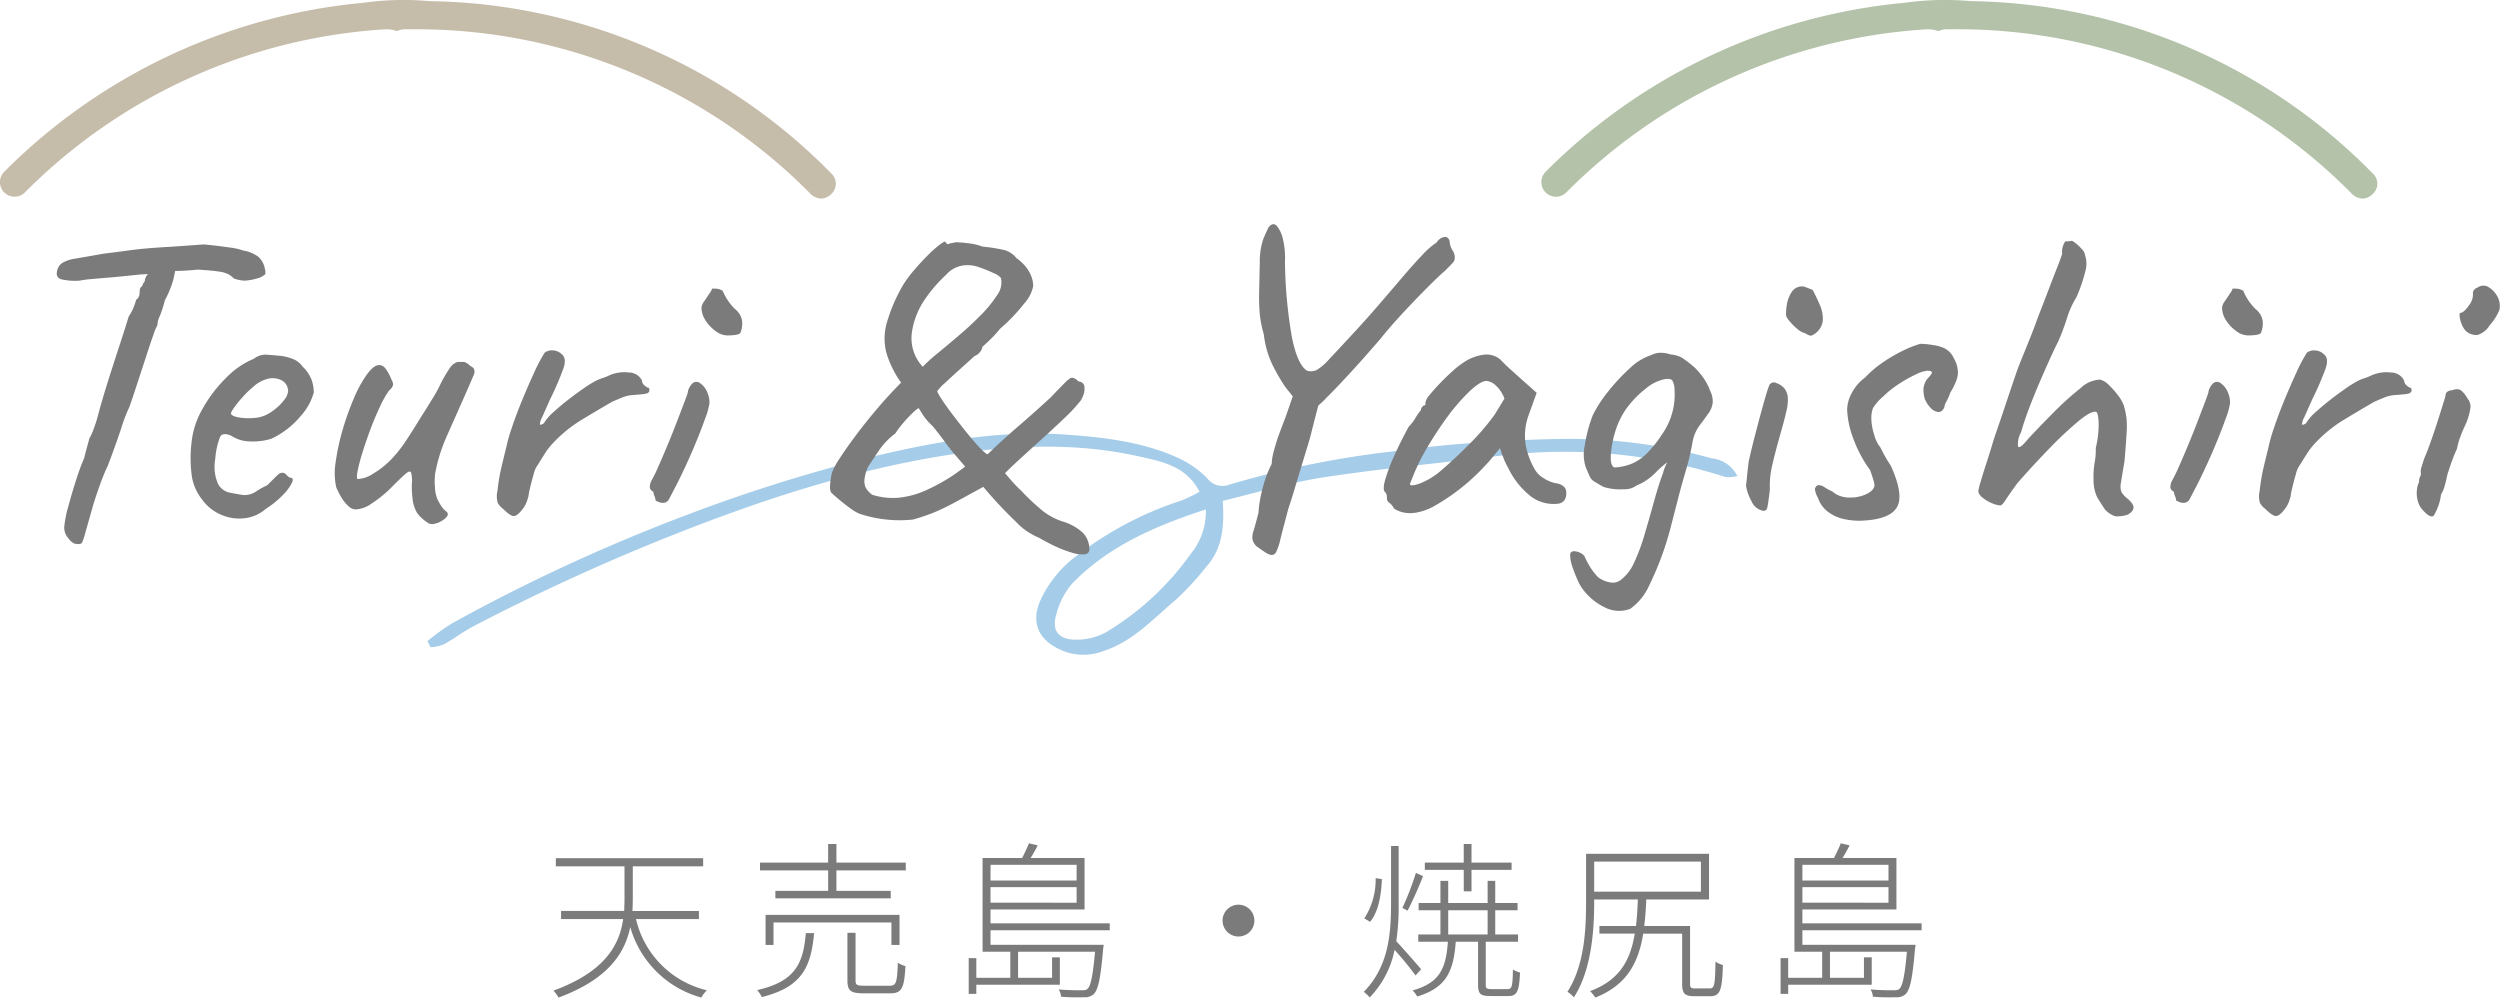 <svg xmlns="http://www.w3.org/2000/svg" width="266.052" height="106.161" viewBox="0 0 266.052 106.161">
  <g id="title-intro" transform="translate(-822 -2491.189)">
    <g id="グループ_47" data-name="グループ 47" transform="translate(388 1275.046)">
      <path id="パス_58" data-name="パス 58" d="M410.1,1007.679a3.667,3.667,0,0,1-1.273.1,56.058,56.058,0,0,0-24.837-2.152c-5.974.713-11.97,1.278-17.914,2.188-3.587.549-7.094,1.629-10.74,2.5.18,2.745-.03,5.078-1.719,6.979a32.137,32.137,0,0,1-3.182,3.472c-2.447,2.041-4.6,4.5-7.8,5.538a5.93,5.93,0,0,1-4.08.062c-2.805-1.04-3.819-3.1-2.472-5.774a12.543,12.543,0,0,1,3.017-3.888,36.877,36.877,0,0,1,11.9-6.443,16.891,16.891,0,0,0,1.873-.915c-1.408-2.688-3.854-3.166-6.224-3.708-6.835-1.563-13.691-1.271-20.561-.2-10.064,1.572-19.656,4.715-29.1,8.449a226.447,226.447,0,0,0-21.434,9.8c-1.076.561-2.046,1.322-3.11,1.908a5.04,5.04,0,0,1-1.415.306l-.318-.661a23.2,23.2,0,0,1,2.573-1.868,191.559,191.559,0,0,1,25.171-11.614,173.739,173.739,0,0,1,20.2-6.284c6.487-1.513,13.153-2.687,19.892-2.21,4.154.293,8.344.764,12.2,2.558a10.64,10.64,0,0,1,2.937,2.088,2,2,0,0,0,2.278.706,101.624,101.624,0,0,1,17.653-3.581c2.591-.346,5.192-.651,7.8-.834,3.392-.239,6.793-.434,10.193-.474a56.914,56.914,0,0,1,15.783,2.072A3.392,3.392,0,0,1,410.1,1007.679Zm-56.549,3.544c-5.466,1.791-10.391,3.918-14.25,7.918a8.053,8.053,0,0,0-1.662,3.211c-.505,1.664.1,2.634,1.817,2.734a6.543,6.543,0,0,0,3.462-.784,30.081,30.081,0,0,0,8.986-8.3A7.207,7.207,0,0,0,353.546,1011.223Z" transform="translate(208.788 259.126)" fill="#a5cce8"/>
      <path id="パス_1164" data-name="パス 1164" d="M10.105,2.068q-.376,0-.846-.611A1.7,1.7,0,0,1,8.836.282,12.053,12.053,0,0,1,9.259-1.88q.376-1.41.846-2.867a24.221,24.221,0,0,1,.846-2.3q.188-.752.352-1.339t.212-.776a5.292,5.292,0,0,0,.446-.987,13.559,13.559,0,0,0,.493-1.551q.094-.376.4-1.434t.752-2.467q.446-1.41.893-2.773t.776-2.4q.329-1.034.423-1.363a5.133,5.133,0,0,0,.564-1.081q.188-.517.235-.705a.707.707,0,0,0,.329-.493,3.4,3.4,0,0,0,.047-.493.47.47,0,0,1,.165-.376.423.423,0,0,0,.164-.329.654.654,0,0,0,.235-.446.957.957,0,0,1,.282-.541l.235-.8,2.773-.047q-.094.564-.282,1.387a9.981,9.981,0,0,1-.893,2.185,12.675,12.675,0,0,1-.54,1.692,2.3,2.3,0,0,0-.259.987,4.505,4.505,0,0,0-.4.94q-.306.846-.7,2.068l-.8,2.444q-.4,1.222-.705,2.139t-.4,1.152a16.679,16.679,0,0,0-.846,2.209q-.47,1.457-1.41,3.948a22.162,22.162,0,0,0-.917,2.256q-.541,1.5-.87,2.726-.517,1.833-.728,2.561t-.353.8A1.012,1.012,0,0,1,10.105,2.068Zm.376-28.012a6.588,6.588,0,0,1-1.95-.141q-.635-.188-.446-.94a1.315,1.315,0,0,1,.611-.846,3.887,3.887,0,0,1,1.363-.423q.517-.094,1.34-.235t1.575-.282q1.551-.188,2.562-.329t2.091-.235q1.081-.094,2.726-.188,1.363-.094,2.326-.164l.964-.071q.141,0,.987.094t1.833.235a6.814,6.814,0,0,1,1.457.329,3.623,3.623,0,0,1,1.575.658,2.223,2.223,0,0,1,.682,1.222q.141.564,0,.681a2.951,2.951,0,0,1-.517.306,6.182,6.182,0,0,1-1.6.329,3.545,3.545,0,0,1-1.175-.235,2.936,2.936,0,0,0-.54-.423,3.026,3.026,0,0,0-1.034-.306q-.728-.117-2.279-.212a21.964,21.964,0,0,1-2.3.141q-.987,0-.987.235l-2.773.141-2.3.235q-.47.047-1.316.117t-1.645.141A10.126,10.126,0,0,0,10.481-25.944Zm19.787,24.3a4.111,4.111,0,0,1-2.28.987,4.823,4.823,0,0,1-2.514-.4,4.844,4.844,0,0,1-2.021-1.668A5.323,5.323,0,0,1,22.419-5.1a13.991,13.991,0,0,1-.047-3.5,8.978,8.978,0,0,1,1.175-3.689A14.56,14.56,0,0,1,26.062-15.6,8.843,8.843,0,0,1,29-17.625a2.111,2.111,0,0,1,1.2-.447q.493.024,1.528.118a5.072,5.072,0,0,1,1.622.423,2.39,2.39,0,0,1,.869.752,3.754,3.754,0,0,1,.94,1.387,4.093,4.093,0,0,1,.235,1.339A6.1,6.1,0,0,1,34-11.538a9.047,9.047,0,0,1-3.126,2.42,6.563,6.563,0,0,1-2.256.282A3.675,3.675,0,0,1,26.6-9.447q-.893-.376-1.175.118a8.039,8.039,0,0,0-.517,2.373,4.513,4.513,0,0,0,.282,2.609,1.8,1.8,0,0,0,1.269.964q.94.188,1.481.258a2.212,2.212,0,0,0,1.339-.4,8.12,8.12,0,0,1,.94-.54.843.843,0,0,0,.306-.188l.587-.588q.329-.329.517-.493a.626.626,0,0,1,.423-.165.557.557,0,0,1,.423.212,1.291,1.291,0,0,0,.376.306q.47,0,.211.564a5.213,5.213,0,0,1-1.01,1.339A9.8,9.8,0,0,1,30.268-1.645Zm-.047-9.964A5.308,5.308,0,0,0,31.3-12.29a5.209,5.209,0,0,0,.963-.987,1.663,1.663,0,0,0,.4-.916,1.328,1.328,0,0,0-.611-1.1,2.133,2.133,0,0,0-1.833-.118,3.345,3.345,0,0,0-1.175.682,11.2,11.2,0,0,0-1.246,1.2,11.79,11.79,0,0,0-.94,1.175q-.353.517-.259.611.141.235.8.352a6.385,6.385,0,0,0,1.48.071A3.792,3.792,0,0,0,30.221-11.609ZM48.316-.094a.855.855,0,0,1-.87-.141,4.09,4.09,0,0,1-1.057-.987,3.694,3.694,0,0,1-.447-1.222,11.026,11.026,0,0,1-.117-1.833A3.476,3.476,0,0,0,45.754-5.5q-.117-.282-.541.07T43.757-4.042a12.81,12.81,0,0,1-2.233,1.833,3.109,3.109,0,0,1-1.715.611,1.159,1.159,0,0,1-.729-.352,3.843,3.843,0,0,1-.729-.893,8.157,8.157,0,0,1-.564-1.1,6.917,6.917,0,0,1-.07-2.655,22.974,22.974,0,0,1,.729-3.407,29.6,29.6,0,0,1,1.2-3.384,12.929,12.929,0,0,1,1.41-2.585q.728-.987,1.292-.987a.875.875,0,0,1,.681.376,4.866,4.866,0,0,1,.634,1.175.984.984,0,0,1,.165.564,1.013,1.013,0,0,1-.4.564,10.521,10.521,0,0,0-.964,1.692q-.54,1.128-1.034,2.444t-.869,2.538a18.163,18.163,0,0,0-.517,2q-.141.775.047.775a3.246,3.246,0,0,0,1.574-.541,9.888,9.888,0,0,0,1.763-1.339A13.8,13.8,0,0,0,45.19-8.883q.776-1.175,1.575-2.491.611-.94,1.292-2.068a13.227,13.227,0,0,0,.869-1.6,16.062,16.062,0,0,1,.987-1.668,1.531,1.531,0,0,1,.8-.587h.658a1.347,1.347,0,0,1,.658.423q.376.188.423.352a1.471,1.471,0,0,1,.047.4q-.188.47-.588,1.387t-.588,1.339q-.893,2.021-1.762,3.971a17.666,17.666,0,0,0-1.245,3.972,6.945,6.945,0,0,0-.024,1.527,3.663,3.663,0,0,0,.258,1.246q.141.282.353.635a2.286,2.286,0,0,0,.493.587q.423.282.165.611a1.969,1.969,0,0,1-.682.54A1.7,1.7,0,0,1,48.316-.094Zm7.238-1.551a2.023,2.023,0,0,1-.587-.658,2.443,2.443,0,0,1-.024-1.269A19.566,19.566,0,0,1,55.319-5.9q.235-1.011.564-2.326a15.461,15.461,0,0,1,.541-1.927q.446-1.363,1.1-2.961t1.316-3.031a16.473,16.473,0,0,1,1.128-2.139,1.288,1.288,0,0,1,.916-.235,1.432,1.432,0,0,1,.917.423q.517.423.164,1.48A32.588,32.588,0,0,1,60.536-13.3l-.846,1.9a1.7,1.7,0,0,0-.235.752q.047.118.423-.118a4.982,4.982,0,0,1,1.034-1.2q.752-.681,1.6-1.339t1.6-1.175a10.9,10.9,0,0,1,1.034-.658,4.055,4.055,0,0,1,.869-.4,5.982,5.982,0,0,0,.682-.258,3.905,3.905,0,0,1,2.209-.376,1.564,1.564,0,0,1,1.41.846.779.779,0,0,0,.306.564l.258.188q.188,0,.211.141l.024.141q0,.329-.493.4t-1.246.117a3.66,3.66,0,0,0-1.081.235q-.47.188-1.128.47-1.786,1.034-3.407,2.021A14.467,14.467,0,0,0,60.63-8.413a7.347,7.347,0,0,0-.658.893q-.329.517-.705,1.128a2.655,2.655,0,0,0-.47,1.034q-.235.8-.4,1.527a6.6,6.6,0,0,0-.165.87l-.141.447a2.785,2.785,0,0,1-.47.869q-.564.752-.94.752T55.554-1.645ZM72.474-2.3a1.114,1.114,0,0,1-.447-.118l-.258-.118a1.279,1.279,0,0,0-.118-.47,1.279,1.279,0,0,1-.118-.47.691.691,0,0,1-.376-.4,1.532,1.532,0,0,1,.141-.728,15.459,15.459,0,0,0,.752-1.528q.47-1.057.987-2.3t.987-2.467q.47-1.222.8-2.092t.376-1.057a1.109,1.109,0,0,1,.141-.47,1.789,1.789,0,0,1,.329-.47.619.619,0,0,1,.8-.07,2.078,2.078,0,0,1,.729.846,2.759,2.759,0,0,1,.306,1.293,7.6,7.6,0,0,1-.47,1.668q-.47,1.34-1.245,3.172T74.072-4.371q-.705,1.363-.893,1.716A.725.725,0,0,1,72.474-2.3Zm6.909-17.813a2.111,2.111,0,0,1-1.2-.447A4.128,4.128,0,0,1,77.1-21.691a2.5,2.5,0,0,1-.447-1.386,1.355,1.355,0,0,1,.282-.658l.564-.846a1.691,1.691,0,0,0,.282-.517,5.644,5.644,0,0,1,.588.023,1.508,1.508,0,0,1,.54.212,6.022,6.022,0,0,0,1.293,1.927,2.039,2.039,0,0,1,.775,1.269,2.679,2.679,0,0,1-.188,1.292Q80.6-20.116,79.383-20.116Zm38.54,22.654a.517.517,0,0,1-.493.635,3.556,3.556,0,0,1-1.41-.188,12.61,12.61,0,0,1-1.81-.705q-.94-.447-1.645-.87a7,7,0,0,1-2.491-1.739A45.188,45.188,0,0,1,106.643-4q-1.88,1.034-3.055,1.669a23.534,23.534,0,0,1-2.138,1.034,21.268,21.268,0,0,1-2.28.775,13.507,13.507,0,0,1-5.687-.611,4.486,4.486,0,0,1-.964-.564q-.588-.423-1.152-.893t-.8-.7q-.235-.141-.235-.635a5.643,5.643,0,0,1,.094-1.01,6.358,6.358,0,0,1,.141-.658,8.242,8.242,0,0,1,.822-1.481q.682-1.057,1.739-2.467t2.3-2.867q1.245-1.457,2.467-2.679a10.924,10.924,0,0,1-1.551-3.125,6.073,6.073,0,0,1,.023-3.219,17.7,17.7,0,0,1,1.763-4.089A13.188,13.188,0,0,1,99.311-27.1q.705-.823,1.434-1.551a11.8,11.8,0,0,1,1.269-1.128q.541-.4.588-.306.188.329.376.235a.834.834,0,0,1,.376-.094,1.615,1.615,0,0,1,.705-.07q.517.023,1.2.118a5.792,5.792,0,0,1,1.292.329,17.5,17.5,0,0,1,2.374.376,2.542,2.542,0,0,1,1.245.846,4.918,4.918,0,0,1,1.081,1.034,3.755,3.755,0,0,1,.54,1.01,2.911,2.911,0,0,1,.164.916,3.846,3.846,0,0,1-.963,1.88,18.964,18.964,0,0,1-2.562,2.679,12.951,12.951,0,0,1-1.245,1.339l-.635.587a1.017,1.017,0,0,1-.235.517,1.294,1.294,0,0,1-.611.47q-.517.47-1.457,1.316t-1.692,1.551a4.627,4.627,0,0,0-.8.846q-.047.094.423.822t1.222,1.715q.752.987,1.528,1.951t1.386,1.6q.611.635.8.635,1.551-1.5,3.219-2.938t3.408-3.032q1.175-1.222,1.669-1.715t.752-.446a1.217,1.217,0,0,1,.588.376q.611.094.658.587a1.917,1.917,0,0,1-.141.94,2.869,2.869,0,0,1-.235.494,16.593,16.593,0,0,1-1.692,1.833q-1.081,1.034-2.3,2.138t-2.3,2.092q-1.081.987-1.786,1.692l.588.681a14.225,14.225,0,0,0,1.151,1.2,23.154,23.154,0,0,0,2.4,2.232,7.042,7.042,0,0,0,1.927,1.01A5.55,5.55,0,0,1,117.171.822,2.45,2.45,0,0,1,117.923,2.538ZM94.846-3.149a7.377,7.377,0,0,0,2.773.306,9.378,9.378,0,0,0,2.891-.776,19.951,19.951,0,0,0,3.313-1.88l.893-.658L103.541-7.52q-.329-.376-.987-1.269t-1.316-1.692a6.309,6.309,0,0,1-1.081-1.269l-.376-.611q-.141,0-.634.47a14.625,14.625,0,0,0-1.034,1.1,8.613,8.613,0,0,0-.822,1.1,7.8,7.8,0,0,0-1.645,1.668q-.564.823-1.269,1.9A4.257,4.257,0,0,0,94-4.794a1.614,1.614,0,0,0,.164.94A2.215,2.215,0,0,0,94.846-3.149Zm5.358-13.63a16.118,16.118,0,0,1,1.575-1.434q1.058-.869,2.3-1.927t2.326-2.162a12.877,12.877,0,0,0,1.715-2.115,2.215,2.215,0,0,0,.4-1.81,1.921,1.921,0,0,0-.775-.517,13.635,13.635,0,0,0-1.5-.611,3.51,3.51,0,0,0-1.387-.235,2.95,2.95,0,0,0-2.138.987,15.313,15.313,0,0,0-2.28,2.632,8.262,8.262,0,0,0-1.41,3.642A4.453,4.453,0,0,0,100.2-16.779Zm40.232,4.23-1.645-2.068a19.667,19.667,0,0,1-1.5-2.632,10.467,10.467,0,0,1-.8-3.008,11.474,11.474,0,0,1-.423-2.115,20.42,20.42,0,0,1-.07-2.28q.024-1.292.07-3.219a7.379,7.379,0,0,1,.4-2.585q.353-.8.54-1.175.47-.564.869-.141a3.306,3.306,0,0,1,.658,1.433,8.464,8.464,0,0,1,.212,2.373,50.169,50.169,0,0,0,.729,7.99q.587,2.961,1.622,3.619a1.468,1.468,0,0,0,1.01-.071,5.521,5.521,0,0,0,1.316-1.128q.869-.917,2.609-2.8,1.269-1.363,2.608-2.914t2.538-2.961q1.2-1.41,2.162-2.42a8.039,8.039,0,0,1,1.528-1.34,1.492,1.492,0,0,1,.4-.423.943.943,0,0,1,.4-.164l.188-.024a.583.583,0,0,1,.423.588,2,2,0,0,0,.376.963,1.728,1.728,0,0,1,.141.4,1.072,1.072,0,0,1,0,.446.6.6,0,0,1-.188.353q-.188.211-.4.423l-.447.447q-.611.517-1.9,1.81T151.2-22.4q-1.363,1.481-2.3,2.656-2.068,2.4-3.689,4.136t-2,2.068a5.52,5.52,0,0,1-.658.658,5.1,5.1,0,0,0-.846.94ZM137.1,3.2a2.054,2.054,0,0,1-.564-.306q-.376-.259-.846-.588a1.636,1.636,0,0,1-.4-.7,2,2,0,0,1,.117-.94q.188-.611.517-1.88a13.159,13.159,0,0,1,.447-2.632,11.344,11.344,0,0,1,.964-2.585,5.909,5.909,0,0,1,.235-1.41q.235-.893.588-1.856t.634-1.668l.846-2.444,1.88-1.6,1.316,1.457a3.224,3.224,0,0,0-.329.658q-.141.376-.376,1.269t-.705,2.773q-.376,1.269-.823,2.726t-.822,2.726q-.376,1.269-.658,2.068-.564,2.115-.846,3.243a6.45,6.45,0,0,1-.493,1.481A.531.531,0,0,1,137.1,3.2Zm13.254-4.888a1.625,1.625,0,0,0-.47-.588q-.282-.212-.282-.4a3.625,3.625,0,0,0-.023-.4.671.671,0,0,0-.211-.4q-.235-.282.047-1.292a18.874,18.874,0,0,1,.94-2.491q.658-1.481,1.551-3.126a5.393,5.393,0,0,0,.752-.987,5.022,5.022,0,0,1,.564-.8.533.533,0,0,1,.141-.352.423.423,0,0,1,.329-.165v-.282a1.721,1.721,0,0,1,.447-.8q.447-.564,1.1-1.245t1.363-1.316a8.188,8.188,0,0,1,1.175-.917,4.81,4.81,0,0,1,2.044-.8,2.271,2.271,0,0,1,1.81.47l.47.47q.329.329.776.728l.917.823,1.739,1.551-.846,2.35a6.347,6.347,0,0,0-.305,3.29,8.183,8.183,0,0,0,.917,2.444,2.483,2.483,0,0,0,.964.987,3.506,3.506,0,0,0,1.386.564,1.525,1.525,0,0,1,.705.282.86.86,0,0,1,.329.752,1.336,1.336,0,0,1-.188.752.976.976,0,0,1-.658.376,4.038,4.038,0,0,1-2.891-.752,8.508,8.508,0,0,1-2.467-3.1,6.373,6.373,0,0,1-.493-1.058,8.009,8.009,0,0,1-.352-1.01q-.188.235-.705.869t-.8.916a22.326,22.326,0,0,1-5.757,4.536Q151.951-.658,150.353-1.692Zm1.692-2.632q0,.329,1.011-.023a7.635,7.635,0,0,0,2.185-1.293q1.6-1.363,3.22-3.008a24.365,24.365,0,0,0,2.608-3.055l1.034-1.692a3.611,3.611,0,0,0-1.01-1.481,1.663,1.663,0,0,0-.916-.4q-.611,0-1.81,1.128a21.428,21.428,0,0,0-2.561,3.008A37.319,37.319,0,0,0,153.22-7q-.47.94-.822,1.81ZM175.5,8.977a3.335,3.335,0,0,1-2.749-.165,6.389,6.389,0,0,1-2.467-2.138,6.076,6.076,0,0,1-.447-.87q-.258-.587-.47-1.2a4.841,4.841,0,0,1-.258-1.081q-.047-.47.094-.564a.536.536,0,0,1,.47-.094,1.647,1.647,0,0,1,.634.235.882.882,0,0,1,.4.47,7.8,7.8,0,0,0,.447.846,6.017,6.017,0,0,0,.681.94,1.514,1.514,0,0,0,.564.47,2.815,2.815,0,0,0,1.316.376,1.569,1.569,0,0,0,.752-.282,4.745,4.745,0,0,0,1.316-1.6,20.372,20.372,0,0,0,1.175-3.055q.517-1.739,1.058-3.69t.964-3.031a4.286,4.286,0,0,1,.352-.964,2.505,2.505,0,0,1,.4-.588h.282a9.583,9.583,0,0,0-1.833,1.5,5.891,5.891,0,0,1-2.021,1.363,2.118,2.118,0,0,1-1.387.4A5.778,5.778,0,0,1,172.631-4q-.658-.376-.964-.564a1.25,1.25,0,0,1-.47-.517q-.164-.329-.447-1.034a4.351,4.351,0,0,1-.094-2.3,15.077,15.077,0,0,1,.846-3.2,13.762,13.762,0,0,1,1.645-2.538,20.413,20.413,0,0,1,2.3-2.467A5.934,5.934,0,0,1,177.66-18a2.805,2.805,0,0,1,.823-.259,3.3,3.3,0,0,1,1.292.165,3.07,3.07,0,0,1,1.222.352,12.906,12.906,0,0,1,1.363,1.058,7.72,7.72,0,0,1,1.011,1.222,6.006,6.006,0,0,1,.634,1.269,2.39,2.39,0,0,1,.258,1.292,2.47,2.47,0,0,1-.54,1.2q-.423.611-.893,1.222a4.238,4.238,0,0,0-.705,1.692,27.439,27.439,0,0,1-.752,3.173q-.517,1.763-.893,3.266L179.728.564A32.426,32.426,0,0,1,177.5,6.51,6.107,6.107,0,0,1,175.5,8.977Zm-1.692-15.04a5.677,5.677,0,0,0,1.786-.376,4.982,4.982,0,0,0,1.645-1.1,11.711,11.711,0,0,0,1.6-2,7.328,7.328,0,0,0,1.128-2.374,7.187,7.187,0,0,0,.235-2.42,1.932,1.932,0,0,0-.235-.987q-.188-.235-.8-.141a4.568,4.568,0,0,0-1.974.964,10.879,10.879,0,0,0-2.021,2.045,8.5,8.5,0,0,0-1.175,2.256,11.084,11.084,0,0,0-.564,2.679Q173.336-6.251,173.806-6.063ZM189.6-1.457a1.682,1.682,0,0,1-1.2-1.01,4.865,4.865,0,0,1-.587-1.669q.047-.376.117-1.081t.165-1.457q.188-.893.517-2.185t.682-2.609q.353-1.316.634-2.256a10.643,10.643,0,0,1,.376-1.128.562.562,0,0,1,.752-.188,2.014,2.014,0,0,1,.846.564,1.884,1.884,0,0,1,.353.893,4.718,4.718,0,0,1-.141,1.5q-.212.987-.775,2.914-.517,1.88-.775,3.031a9.42,9.42,0,0,0-.212,2.421q-.188,1.6-.282,1.951A.383.383,0,0,1,189.6-1.457ZM195-20.21a.479.479,0,0,1-.353.118,1.717,1.717,0,0,1-.54-.258,1.871,1.871,0,0,1-.822-.447,5.4,5.4,0,0,1-.846-.846,1.755,1.755,0,0,1-.352-.541,4.8,4.8,0,0,1,.07-1.2,3.424,3.424,0,0,1,.493-1.316,1.321,1.321,0,0,1,1.081-.634,1.042,1.042,0,0,1,.329.047q.141.047.846.329.376.705.752,1.575a3.7,3.7,0,0,1,.329,1.692A1.985,1.985,0,0,1,195-20.21ZM200.5-.423a7.49,7.49,0,0,1-2.232-.141,4.274,4.274,0,0,1-1.786-.822,3.057,3.057,0,0,1-1.01-1.433,2.569,2.569,0,0,1-.329-.916.533.533,0,0,1,.329-.447,1.17,1.17,0,0,1,.682.212,5.406,5.406,0,0,0,.822.446,2.732,2.732,0,0,0,1.715.658,4.046,4.046,0,0,0,1.857-.329q.846-.376.94-.94a2.737,2.737,0,0,0-.141-.658q-.141-.47-.329-.987a13.574,13.574,0,0,1-1.857-3.549,9.587,9.587,0,0,1-.587-2.89,3.851,3.851,0,0,1,.517-1.81,4.829,4.829,0,0,1,1.41-1.622,11.52,11.52,0,0,1,1.88-1.6,16.861,16.861,0,0,1,2.092-1.222,11.31,11.31,0,0,1,1.9-.752,8.7,8.7,0,0,1,1.363.141,3.9,3.9,0,0,1,1.175.329,2.107,2.107,0,0,1,.987,1.01,3.252,3.252,0,0,1,.47,1.622,2.605,2.605,0,0,1-.188.846,7.343,7.343,0,0,1-.611,1.222,7.761,7.761,0,0,1-.423.964,1.671,1.671,0,0,0-.235.635q-.235.517-.635.493a1.26,1.26,0,0,1-.8-.423,2.948,2.948,0,0,1-.635-.964,3.31,3.31,0,0,1-.141-1.151,2.271,2.271,0,0,1,.376-.964q.517-.517.517-.705t-.517-.188a3.619,3.619,0,0,0-1.2.4,13.961,13.961,0,0,0-1.833,1.034,10.571,10.571,0,0,0-1.669,1.339,5.046,5.046,0,0,0-1.057,1.222,3.118,3.118,0,0,0-.165,1.175,5.781,5.781,0,0,0,.305,1.645,3.38,3.38,0,0,0,.635,1.316l.329.634a14.3,14.3,0,0,0,.8,1.34q1.363,3.008.705,4.324T200.5-.423Zm27.918-.611A3.5,3.5,0,0,1,227.1-.87a2.509,2.509,0,0,1-1.128-.775q-.423-.658-.752-1.175a4.224,4.224,0,0,1-.423-1.833,9.494,9.494,0,0,1,.118-1.951,6.827,6.827,0,0,0,.117-1.527,10.568,10.568,0,0,0,.305-2.8q-.07-1.057-.305-1.057-.517-.094-1.856,1.01a39.175,39.175,0,0,0-3.055,2.867q-1.715,1.763-3.408,3.69-.893,1.222-1.269,1.809t-.564.587a2.506,2.506,0,0,1-.893-.235A3.83,3.83,0,0,1,213-2.843a1.2,1.2,0,0,1-.47-.635,5.671,5.671,0,0,1,.235-1.01q.235-.822.587-1.9t.635-2.021q.282-.94.423-1.316.423-1.222,1.01-2.984t1.057-3.126q.188-.611.658-1.762t.94-2.326q.47-1.175.658-1.739.141-.376.517-1.34t.822-2.139q.447-1.175.846-2.185t.541-1.48a1.8,1.8,0,0,1,.07-.775,1.933,1.933,0,0,1,.258-.541q.188,0,.423-.024l.235-.024q0-.094.376.188a4.892,4.892,0,0,1,.729.682,1.136,1.136,0,0,1,.353.681,2.885,2.885,0,0,1,.047,1.575,16.938,16.938,0,0,1-.987,2.891,9.159,9.159,0,0,0-1.01,2.256,25.283,25.283,0,0,1-.964,2.538q-.188.329-.682,1.41t-1.128,2.538q-.634,1.457-1.2,2.938t-.893,2.656a2.566,2.566,0,0,0-.329,1.5q.141.376,1.128-.846,1.316-1.41,2.773-2.867a30.606,30.606,0,0,1,2.75-2.467,3.191,3.191,0,0,1,2.091-.917,2.051,2.051,0,0,1,.917.564,9.421,9.421,0,0,1,.964,1.081,4.075,4.075,0,0,1,.658,1.175,10.2,10.2,0,0,1,.258,1.222,9.1,9.1,0,0,1,.024,1.527q-.047,1.011-.235,3.173-.282,1.6-.376,2.28a1.6,1.6,0,0,0,.07.964,2.6,2.6,0,0,0,.541.611q.705.564.729.987T228.42-1.034ZM234.295-2.3a1.114,1.114,0,0,1-.447-.118l-.258-.118a1.279,1.279,0,0,0-.118-.47,1.279,1.279,0,0,1-.117-.47.691.691,0,0,1-.376-.4,1.533,1.533,0,0,1,.141-.728,15.459,15.459,0,0,0,.752-1.528q.47-1.057.987-2.3t.987-2.467q.47-1.222.8-2.092t.376-1.057a1.108,1.108,0,0,1,.141-.47,1.789,1.789,0,0,1,.329-.47.619.619,0,0,1,.8-.07,2.078,2.078,0,0,1,.729.846,2.759,2.759,0,0,1,.305,1.293,7.6,7.6,0,0,1-.47,1.668q-.47,1.34-1.246,3.172t-1.715,3.713q-.705,1.363-.893,1.716A.725.725,0,0,1,234.295-2.3ZM241.2-20.116a2.111,2.111,0,0,1-1.2-.447,4.128,4.128,0,0,1-1.081-1.128,2.5,2.5,0,0,1-.447-1.386,1.355,1.355,0,0,1,.282-.658l.564-.846a1.691,1.691,0,0,0,.282-.517,5.645,5.645,0,0,1,.588.023,1.508,1.508,0,0,1,.54.212,6.023,6.023,0,0,0,1.292,1.927,2.039,2.039,0,0,1,.776,1.269,2.679,2.679,0,0,1-.188,1.292Q242.426-20.116,241.2-20.116Zm1.88,18.471A2.023,2.023,0,0,1,242.5-2.3a2.443,2.443,0,0,1-.023-1.269,19.568,19.568,0,0,1,.376-2.326q.235-1.011.564-2.326a15.464,15.464,0,0,1,.54-1.927q.447-1.363,1.1-2.961t1.316-3.031a16.474,16.474,0,0,1,1.128-2.139,1.288,1.288,0,0,1,.917-.235,1.432,1.432,0,0,1,.916.423q.517.423.165,1.48a32.587,32.587,0,0,1-1.434,3.314l-.846,1.9a1.7,1.7,0,0,0-.235.752q.047.118.423-.118a4.982,4.982,0,0,1,1.034-1.2q.752-.681,1.6-1.339t1.6-1.175a10.893,10.893,0,0,1,1.034-.658,4.055,4.055,0,0,1,.87-.4,5.981,5.981,0,0,0,.681-.258,3.905,3.905,0,0,1,2.209-.376,1.564,1.564,0,0,1,1.41.846.779.779,0,0,0,.305.564l.259.188q.188,0,.211.141l.023.141q0,.329-.493.4t-1.245.117a3.66,3.66,0,0,0-1.081.235q-.47.188-1.128.47-1.786,1.034-3.408,2.021a14.467,14.467,0,0,0-3.125,2.632,7.345,7.345,0,0,0-.658.893q-.329.517-.705,1.128a2.655,2.655,0,0,0-.47,1.034q-.235.8-.4,1.527a6.6,6.6,0,0,0-.164.87l-.141.447a2.785,2.785,0,0,1-.47.869q-.564.752-.94.752T243.084-1.645Zm16.779.141a2.155,2.155,0,0,1-.54-.94,3.083,3.083,0,0,1-.118-1.128,2.582,2.582,0,0,1,.235-.94,1.22,1.22,0,0,1,.117-.587.539.539,0,0,0,.07-.4,1.451,1.451,0,0,1,.094-.658q.141-.47.282-.893.329-.752.7-1.809t.705-2.092q.329-1.034.564-1.786t.282-.94q0-.564.752-.611a1.054,1.054,0,0,1,.846-.024,2.943,2.943,0,0,1,.752.917,1.291,1.291,0,0,1,.282,1.128,6.762,6.762,0,0,1-.611,1.88,11.1,11.1,0,0,0-.447,1.081,7.163,7.163,0,0,0-.353,1.269q-.188.376-.447,1.058t-.447,1.293a4.358,4.358,0,0,0-.188.681q-.094.446-.235.94a3.388,3.388,0,0,1-.376.869,5.7,5.7,0,0,1-.776,2.256Q260.662-.611,259.863-1.5Zm4.559-19.082a2.123,2.123,0,0,1-.423-.681,3.136,3.136,0,0,1-.235-.846q-.047-.4.094-.4.376-.047.893-.8a1.859,1.859,0,0,0,.423-1.316.533.533,0,0,1,.141-.352.63.63,0,0,1,.329-.212,1.059,1.059,0,0,1,1.1-.117,2.583,2.583,0,0,1,1.01,1.01,2.059,2.059,0,0,1,.235,1.481A5.706,5.706,0,0,1,266.96-21.2a2.329,2.329,0,0,1-1.292,1.034A1.612,1.612,0,0,1,264.422-20.586Z" transform="translate(432 1271.954)" fill="#7b7b7b"/>
      <path id="パス_1165" data-name="パス 1165" d="M16.38-7v-.864H9.306c.018-.45.036-.882.036-1.314v-3.438H16.83v-.864H1.152v.864H8.46V-9.18c0,.432-.018.864-.036,1.314H1.71V-7H8.316C7.92-4.212,6.354-1.386.9.612a4.066,4.066,0,0,1,.54.738C6.7-.594,8.5-3.348,9.072-6.156a10.842,10.842,0,0,0,7.56,7.506,3.416,3.416,0,0,1,.594-.774A10.146,10.146,0,0,1,9.684-7ZM27.756-5.508c-.27,3.294-1.17,5.148-5.184,6.066a2.7,2.7,0,0,1,.5.738c4.212-1.044,5.238-3.114,5.562-6.8Zm9.972,1.26v-3.2H23.472v3.2h.846V-6.642H36.864v2.394ZM33.948.09c-.756,0-.9-.09-.9-.558V-5.544h-.864V-.468C32.184.648,32.562.9,33.912.9h2.826C37.98.9,38.232.342,38.358-2a2.771,2.771,0,0,1-.81-.36C37.476-.216,37.368.09,36.666.09Zm-2.934-13.1v-1.98h-.882v1.98H22.878v.828h7.254v2.178H24.516v.792H36.792v-.792H31.014v-2.178h7.38v-.828Zm25.56.234v1.674H47.412V-12.78ZM47.412-8.748V-10.4h9.162v1.656ZM60.1-5.814v-.738H47.412V-8.028H57.42V-13.5H51.678a13.816,13.816,0,0,0,.756-1.35l-.936-.216c-.162.432-.468,1.062-.72,1.566H46.566v9.972h2.952V-.756H45.9V-2.844h-.81v3.8h.81V-.018h8.892V-2.934h-.828V-.756H50.346V-3.528h8.19c-.234,2.61-.468,3.654-.81,3.96-.144.126-.324.144-.684.144-.306,0-1.332,0-2.376-.09a1.784,1.784,0,0,1,.252.774,20.294,20.294,0,0,0,2.448.054A1.36,1.36,0,0,0,58.41.972c.468-.486.72-1.674.99-4.824a3.168,3.168,0,0,0,.054-.414H47.412V-5.814ZM72.108-6.84A1.69,1.69,0,0,0,73.8-5.148,1.69,1.69,0,0,0,75.492-6.84,1.69,1.69,0,0,0,73.8-8.532,1.69,1.69,0,0,0,72.108-6.84ZM97.776-9.954H98.6V-12.24h4.266v-.774H98.6v-1.98h-.828v1.98h-4.14v.774h4.14Zm-5.094-1.962a29.622,29.622,0,0,1-1.44,3.726L91.8-7.9a39.722,39.722,0,0,0,1.638-3.672Zm-4.284.558a7.648,7.648,0,0,1-1.206,4.284l.612.36c.882-1.026,1.188-2.826,1.26-4.536Zm4.842,9.7c-.4-.486-2.034-2.34-2.646-2.988a25.784,25.784,0,0,0,.252-4.1v-6.03h-.81v6.03c0,3.384-.27,6.8-2.9,9.486a4.991,4.991,0,0,1,.63.594,10.082,10.082,0,0,0,2.646-5.058,34.6,34.6,0,0,1,2.232,2.718Zm2.88-6.282h4.194v2.574H96.12ZM100.71.45c-.486,0-.594-.072-.594-.45V-4.59h3.438v-.774h-2.43V-7.938H103.5v-.774h-2.376V-11.07h-.81v2.358H96.12V-11.07h-.828v2.358H92.97v.774h2.322v2.574H92.934v.774h3.15c-.2,2.88-.882,4.374-3.762,5.184a2.428,2.428,0,0,1,.5.648c3.06-.936,3.87-2.628,4.1-5.832h2.376V-.018c0,.99.252,1.206,1.332,1.206h1.89c.918,0,1.152-.468,1.242-2.5a2.594,2.594,0,0,1-.756-.324C102.978.2,102.888.45,102.438.45Zm10.944-13.572h11.358v3.2H111.654ZM122.418.378c-.468,0-.558-.072-.558-.5V-6.264h-4.878c.108-.882.18-1.818.216-2.826h6.678v-4.86H110.79v5.184c0,2.844-.162,6.678-1.98,9.5a3.125,3.125,0,0,1,.684.594c1.89-2.934,2.16-7.164,2.16-10.1V-9.09H116.3c-.036,1.008-.09,1.944-.2,2.826h-3.888v.81h3.762c-.468,2.844-1.62,4.95-4.752,6.12a5.137,5.137,0,0,1,.558.684c3.33-1.332,4.572-3.636,5.094-6.8h4.14V-.126c0,1.08.306,1.332,1.314,1.332h1.692c1.044,0,1.26-.666,1.332-3.312a3.151,3.151,0,0,1-.792-.36c-.036,2.484-.108,2.844-.612,2.844ZM142.974-12.78v1.674h-9.162V-12.78Zm-9.162,4.032V-10.4h9.162v1.656ZM146.5-5.814v-.738h-12.69V-8.028H143.82V-13.5h-5.742a13.813,13.813,0,0,0,.756-1.35l-.936-.216c-.162.432-.468,1.062-.72,1.566h-4.212v9.972h2.952V-.756H132.3V-2.844h-.81v3.8h.81V-.018h8.892V-2.934h-.828V-.756h-3.618V-3.528h8.19c-.234,2.61-.468,3.654-.81,3.96-.144.126-.324.144-.684.144-.306,0-1.332,0-2.376-.09a1.784,1.784,0,0,1,.252.774,20.294,20.294,0,0,0,2.448.054A1.36,1.36,0,0,0,144.81.972c.468-.486.72-1.674.99-4.824a3.169,3.169,0,0,0,.054-.414H133.812V-5.814Z" transform="translate(492 1320.954)" fill="#7b7b7b"/>
    </g>
    <path id="パス_69" data-name="パス 69" d="M142.662-87.747a1.747,1.747,0,0,1-1.212-.582c-.024-.027-.048-.054-.074-.079a58.913,58.913,0,0,0-41.607-17.361H98.391a2,2,0,0,0-.784.161.286.286,0,0,1-.115.024h-.011a3.27,3.27,0,0,0-1.054-.184c-.04,0-.08,0-.121,0A59.178,59.178,0,0,0,57.912-88.4a1.538,1.538,0,0,1-1.093.45,1.539,1.539,0,0,1-1.1-.454,1.538,1.538,0,0,1-.455-1.1,1.542,1.542,0,0,1,.454-1.1,62,62,0,0,1,38.211-17.984,31.14,31.14,0,0,1,4.268-.3c.892,0,1.8.04,2.684.119.047,0,.094.006.141.007a61.073,61.073,0,0,1,42.7,18.322c.029.03.059.058.09.086a1.472,1.472,0,0,1-.044,2.08A1.626,1.626,0,0,1,142.662-87.747Z" transform="translate(766.732 2600.073)" fill="#c6bcaa"/>
    <path id="パス_70" data-name="パス 70" d="M258.644-87.747a1.749,1.749,0,0,1-1.212-.582c-.024-.027-.048-.054-.074-.079a58.917,58.917,0,0,0-41.607-17.361h-1.378a2,2,0,0,0-.784.161.286.286,0,0,1-.115.024h-.011a3.27,3.27,0,0,0-1.054-.184c-.04,0-.081,0-.121,0A59.174,59.174,0,0,0,173.894-88.4a1.538,1.538,0,0,1-1.093.45,1.539,1.539,0,0,1-1.1-.454,1.538,1.538,0,0,1-.455-1.1,1.542,1.542,0,0,1,.454-1.1,62,62,0,0,1,38.211-17.984,31.14,31.14,0,0,1,4.268-.3c.892,0,1.8.04,2.684.119.047,0,.094.006.141.007a61.071,61.071,0,0,1,42.7,18.322c.029.03.06.059.09.087a1.461,1.461,0,0,1,.41,1.053,1.457,1.457,0,0,1-.454,1.026A1.62,1.62,0,0,1,258.644-87.747Z" transform="translate(814.789 2600.073)" fill="#b3c2a8"/>
  </g>
</svg>
